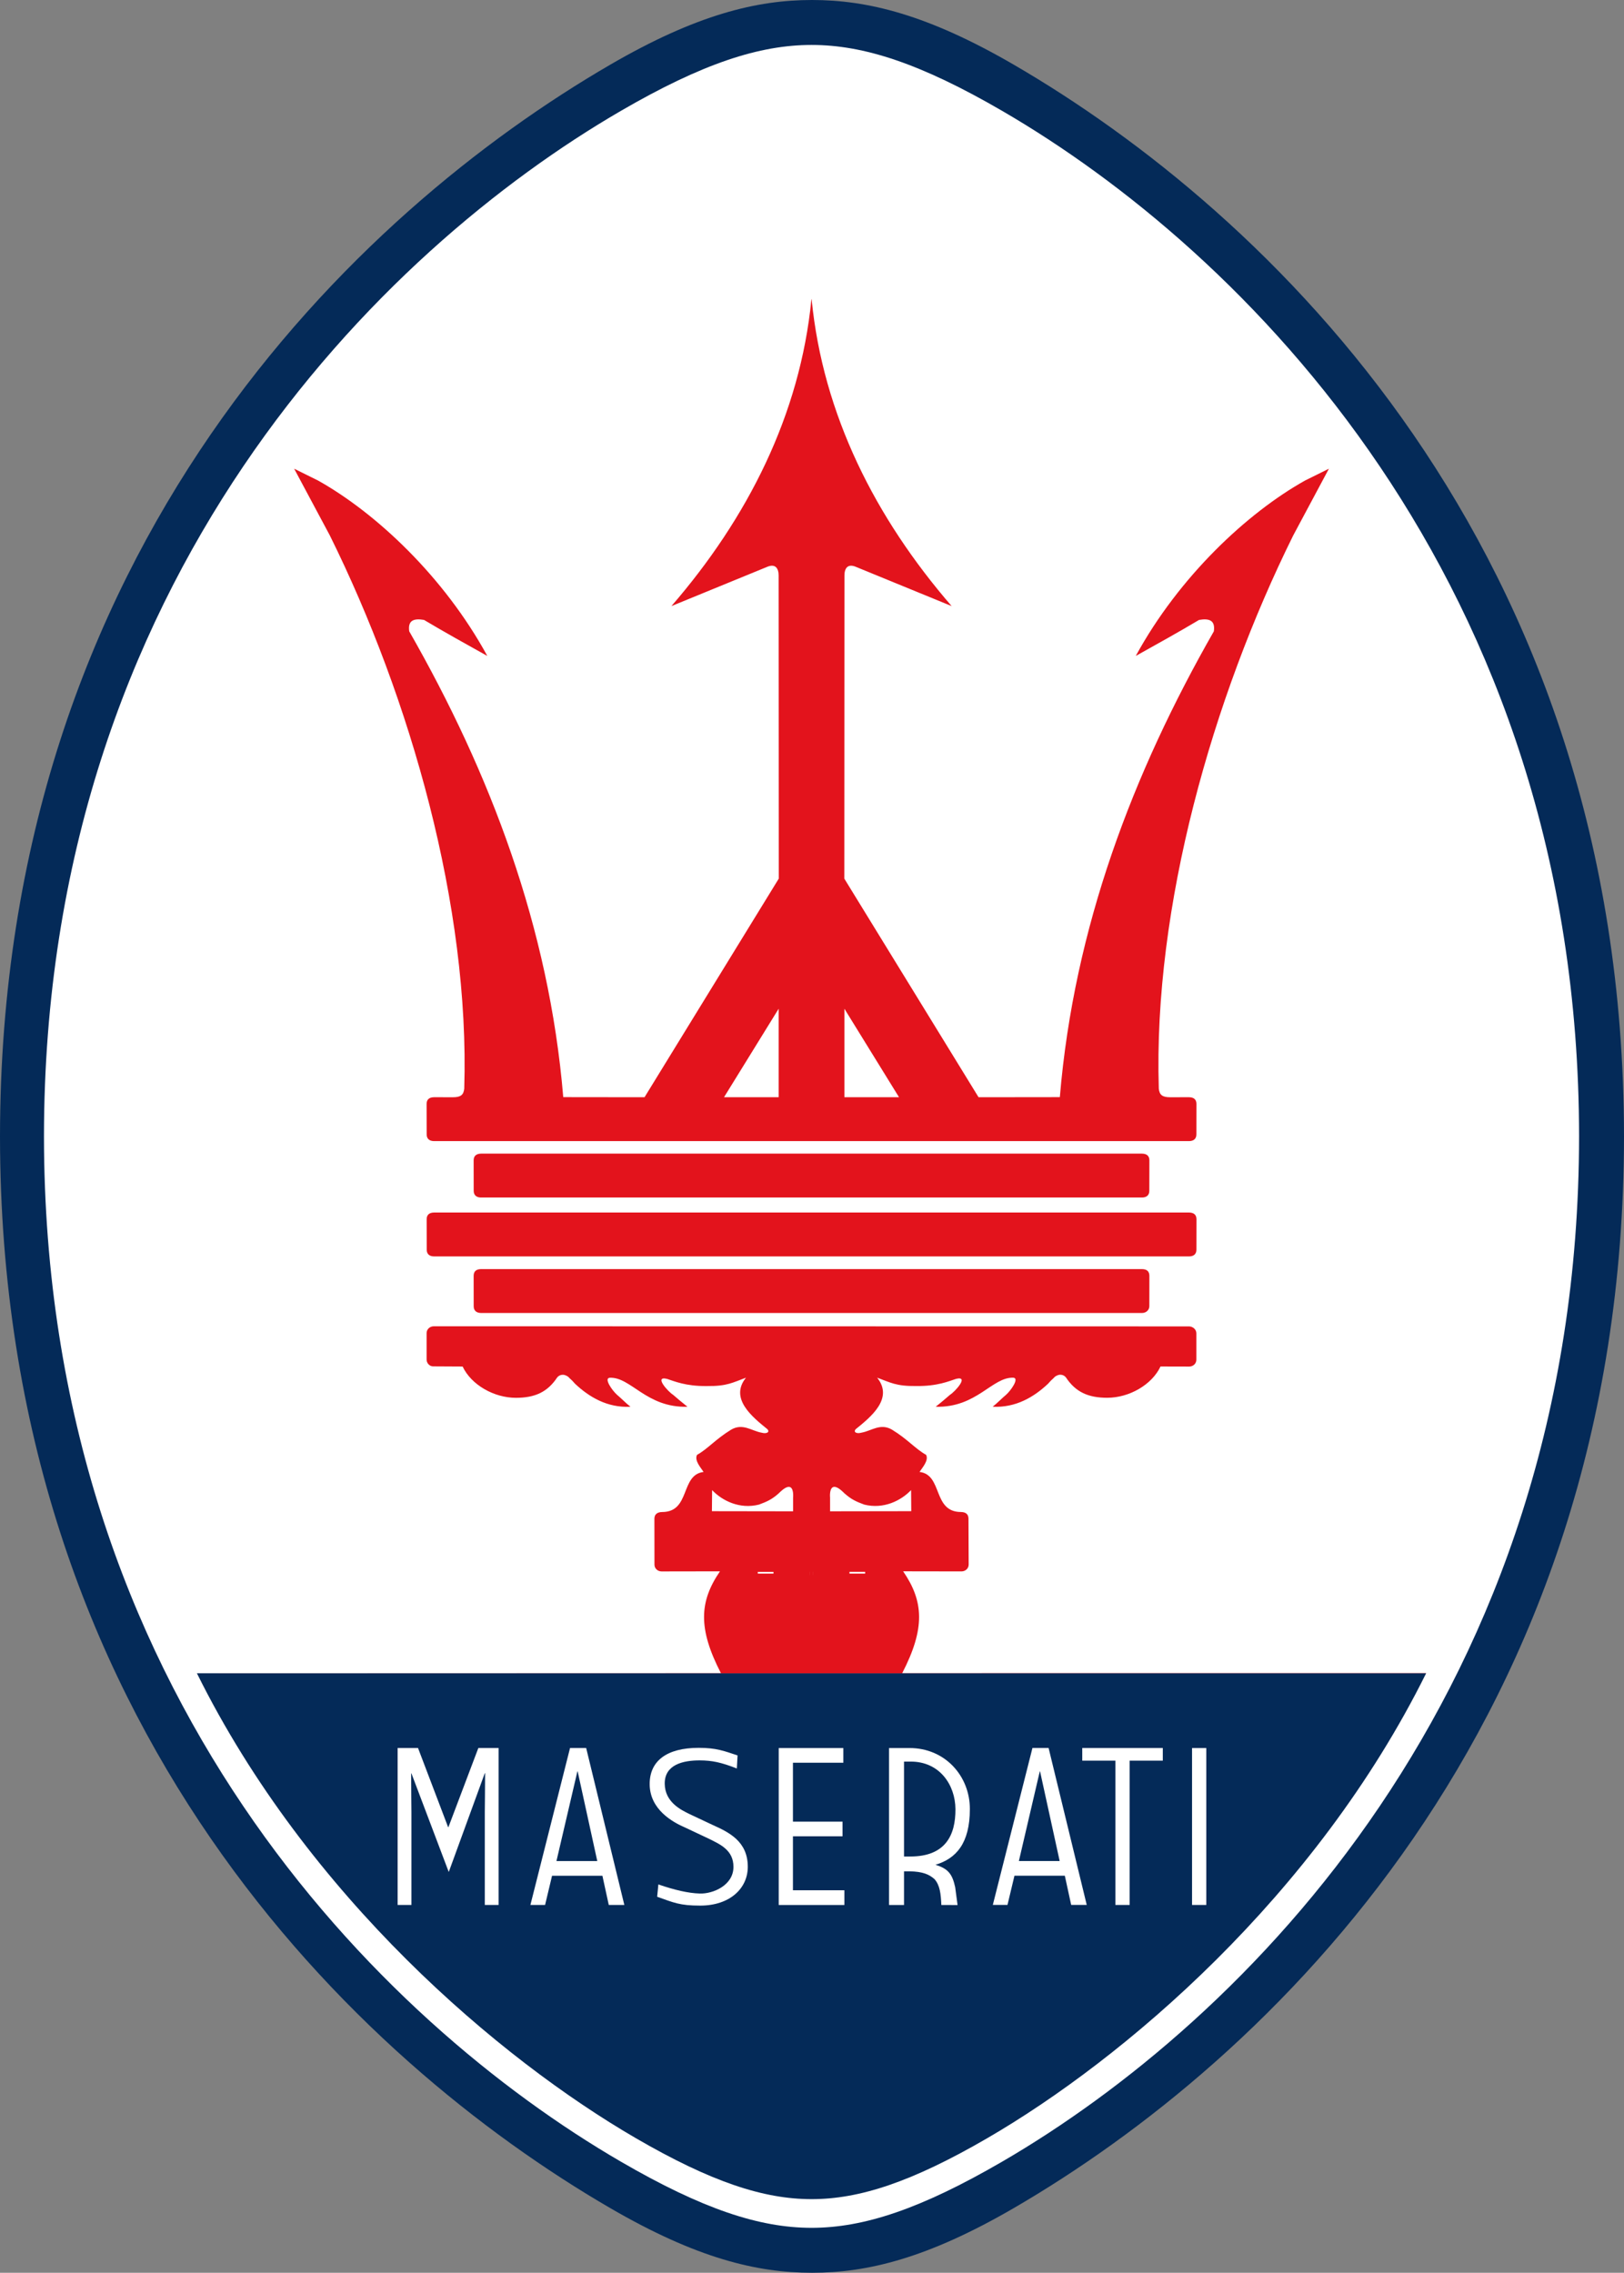 <svg width="1699" height="2377" xmlns="http://www.w3.org/2000/svg" xmlns:xlink="http://www.w3.org/1999/xlink" xml:space="preserve" overflow="hidden"><rect width="100%" height="100%" fill="#808080" stroke="none"/><defs><clipPath id="clip0"><rect x="1341" y="41" width="1699" height="2377"/></clipPath></defs><g clip-path="url(#clip0)" transform="translate(-1341 -41)"><path d="M3040 1229.5C3039.63 1846.21 2665.15 2197.22 2401.72 2350.28 2311.21 2402.87 2248.31 2418 2190.56 2418 2132.82 2418 2069.78 2402.87 1979.28 2350.28 1715.84 2197.22 1341.35 1846.21 1341 1229.5 1341.37 612.798 1715.85 261.779 1979.28 108.732 2069.79 56.145 2132.82 41.013 2190.56 41 2248.32 41.013 2311.21 56.132 2401.72 108.732 2665.15 261.779 3039.62 612.798 3040 1229.5Z" fill="#042A58" fill-rule="evenodd"/><path d="M2993 1229.37C2992.63 1812.38 2638.66 2156.95 2389.66 2301.66 2304.1 2351.37 2244.64 2370.97 2190.06 2371 2135.48 2370.97 2075.89 2351.37 1990.33 2301.66 1741.32 2156.95 1387.34 1812.38 1387 1229.37 1387.34 646.377 1741.32 301.766 1990.33 157.083 2075.89 107.377 2135.46 88.012 2190.06 88 2244.65 88.012 2304.11 107.364 2389.66 157.083 2638.66 301.766 2992.63 646.377 2993 1229.37Z" fill="#FFFFFF" fill-rule="evenodd"/><path d="M1547 1791C1662.69 2024.36 1863.77 2194.61 2006.33 2277.31 2085.04 2322.98 2139.87 2341 2190.1 2341 2240.32 2341 2295.02 2322.98 2373.75 2277.31 2516.23 2194.64 2717.27 2024.27 2833 1791Z" fill="#042A58" fill-rule="evenodd"/><path d="M2133.79 1684.93 2133.79 1686.78 2150.2 1686.78 2150.2 1684.93ZM2229.71 1684.9 2229.71 1686.75 2246.09 1686.75 2246.09 1684.9ZM2188.4 1684.82 2191.74 1684.82 2191.74 1688.29 2188.4 1688.29ZM2188.36 1684.8 2188.36 1688.29 2188.4 1688.29 2188.4 1688.32 2191.78 1688.32 2191.78 1684.82 2191.74 1684.82 2191.74 1684.8ZM2166.03 1596.07C2163.78 1596.16 2160.5 1597.98 2155.74 1602.79 2148.34 1609.39 2143.3 1611.5 2135 1614.6 2114.68 1619.71 2096.48 1610.46 2086 1599.45L2085.79 1621.49 2170.71 1621.62 2170.71 1607.53C2170.8 1606.76 2171.77 1595.81 2166.03 1596.07ZM2214.11 1596.05C2208.36 1595.8 2209.34 1606.75 2209.41 1607.51L2209.41 1621.61 2294.35 1621.48 2294.16 1599.43C2283.67 1610.43 2265.47 1619.68 2245.14 1614.59 2236.84 1611.49 2231.8 1609.36 2224.4 1602.78 2219.64 1597.97 2216.36 1596.15 2214.11 1596.05ZM1794.69 1428.1 2584.97 1428.23C2589.18 1428.32 2592.61 1431.57 2592.61 1435.45L2592.61 1463.09C2592.61 1466.95 2589.5 1470.13 2585.33 1470.23L2555.11 1470.16C2545.96 1489.5 2522.11 1502.88 2499.38 1502.88 2479.53 1502.88 2466.3 1496.95 2456.08 1481.49 2454.73 1479.82 2452.66 1478.76 2450.33 1478.76 2448.01 1478.76 2445.14 1480.09 2443.76 1481.76 2442.11 1483.66 2441.84 1483.14 2437.52 1488.13 2422.81 1502.02 2403.75 1513.46 2379.51 1512.25 2384.69 1508.13 2388.91 1503.61 2393.65 1499.65 2398.71 1495.11 2407.44 1482.61 2401.35 1481.91 2379.13 1480.75 2362.99 1513.48 2319.88 1512.26 2328.08 1505.75 2329.4 1504.41 2334.81 1499.82 2340.24 1496.46 2355.32 1479.67 2341.26 1483.1 2333.63 1485.54 2321.73 1490.86 2299.56 1490.6 2278.35 1490.86 2272.52 1486.88 2258.65 1481.86 2276.21 1503.62 2251.87 1523.05 2236.33 1535.65 2233.37 1538.72 2237.07 1540.86 2242.28 1539.35 2252.79 1537.53 2261.93 1529.14 2274.1 1536.17 2290.52 1546.17 2298.57 1556.29 2309.89 1562.57 2312.85 1568.51 2305.87 1575.96 2303 1580.43 2327.57 1583.42 2316.44 1622.24 2346.27 1622.34 2351.81 1622.4 2354.2 1625.03 2354.2 1629.42L2354.4 1677.33C2354.4 1681.19 2351.29 1684.34 2347.1 1684.47L2285.85 1684.37C2307.45 1715.86 2309.03 1744.07 2284.92 1790.82L2833 1790.77C2832.96 1790.84 2832.92 1790.92 2832.89 1791L1547 1791 2095.18 1790.84C2071.06 1744.09 2072.65 1715.88 2094.23 1684.39L2032.99 1684.49C2028.81 1684.4 2025.68 1681.23 2025.68 1677.35L2025.62 1629.44C2025.62 1625.07 2028.27 1622.41 2033.79 1622.36 2063.64 1622.27 2052.52 1583.43 2077.07 1580.45 2074.22 1576 2067.24 1568.55 2070.2 1562.59 2081.52 1556.31 2089.57 1546.19 2105.97 1536.19 2118.14 1529.16 2127.28 1537.55 2137.81 1539.39 2143.03 1540.88 2146.73 1538.74 2143.76 1535.67 2128.21 1523.07 2103.86 1503.64 2121.43 1481.88 2107.57 1486.9 2101.74 1490.89 2080.52 1490.62 2058.36 1490.89 2046.45 1485.55 2038.83 1483.12 2024.76 1479.72 2039.84 1496.46 2045.26 1499.84 2050.7 1504.44 2052.02 1505.78 2060.21 1512.28 2017.09 1513.49 2000.96 1480.76 1978.73 1481.96 1972.63 1482.63 1981.38 1495.14 1986.42 1499.68 1991.16 1503.64 1995.39 1508.19 2000.58 1512.28 1976.34 1513.5 1957.29 1502.07 1942.58 1488.19 1938.24 1483.18 1937.98 1483.7 1936.31 1481.79 1934.94 1480.14 1932.07 1478.82 1929.75 1478.82 1927.53 1478.81 1925.42 1479.8 1923.99 1481.52 1913.78 1496.98 1900.54 1502.92 1880.71 1502.92 1857.97 1502.92 1834.13 1489.54 1824.97 1470.19L1793.8 1470.02C1790.42 1469.92 1787.3 1466.75 1787.3 1462.87L1787.3 1435.23C1787.3 1431.35 1790.5 1428.2 1794.69 1428.1ZM1844.43 1368.29 2535.57 1368.29C2541.09 1368.31 2543.47 1370.97 2543.47 1375.34L2543.42 1407.05C2543.42 1410.92 2540.29 1414.07 2536.12 1414.18L1843.88 1414.18C1839.7 1414.07 1836.52 1411.94 1836.57 1407.05L1836.52 1375.34C1836.52 1370.97 1838.9 1368.31 1844.43 1368.29ZM1795.27 1309.13 2584.83 1309.13C2590.35 1309.16 2592.73 1311.81 2592.73 1316.21L2592.68 1347.9C2592.73 1352.81 2589.57 1354.92 2585.38 1355.02L1794.72 1355.02C1790.55 1354.92 1787.38 1352.81 1787.43 1347.9L1787.37 1316.21C1787.37 1311.81 1789.74 1309.16 1795.27 1309.13ZM1844.43 1247.53 2535.57 1247.53C2541.09 1247.58 2543.47 1250.24 2543.47 1254.61L2543.4 1286.29C2543.47 1291.2 2540.29 1293.3 2536.12 1293.43L1843.88 1293.43C1839.7 1293.32 1836.52 1291.21 1836.57 1286.29L1836.52 1254.61C1836.52 1250.24 1838.9 1247.58 1844.43 1247.53ZM2224.4 1096 2224.4 1188.55 2281.54 1188.55ZM2155.61 1096 2098.45 1188.55 2155.61 1188.55ZM2731.33 531.101 2731.38 531.15 2731.28 531.2ZM1648.68 531.101 1648.74 531.2 1648.63 531.15ZM2189.9 354 2190.12 354C2201.96 474.872 2257.01 582.962 2336.59 674.882 2336.59 674.882 2335.89 674.074 2334.69 672.686L2334.04 671.94 2324.05 660.4 2321.13 657.026 2315.6 650.645 2313.36 648.054 2306.75 640.412C2305.19 638.617 2303.88 637.102 2302.93 635.999L2302.7 635.74 2302.39 635.378C2301.46 634.307 2301.12 633.911 2301.25 634.058L2302.7 635.74 2307.04 640.749 2313.36 648.054 2313.74 648.491 2321.13 657.026 2323.47 659.734 2324.05 660.4 2329.77 667.005 2334.04 671.94 2336.59 674.882 2336.58 674.882 2235.82 633.605C2227.82 630.517 2224.4 635.306 2224.43 643.21L2224.45 643.285 2224.3 959.91 2364.74 1188.55 2449.78 1188.45C2464.64 1010.88 2526.25 849.379 2610.91 701.269 2612.59 689.351 2605.6 687.646 2595.45 689.351 2573.65 702.323 2552.49 714.037 2529.62 726.805L2529.31 726.854C2574.6 643.955 2645.89 577.391 2706.28 543.585L2731.28 531.2 2693.93 601.028C2609.54 771.43 2547.4 988.977 2553.32 1179.64 2554.06 1185.91 2556.73 1188.57 2565.15 1188.57L2565.17 1188.57 2584.8 1188.53C2590.34 1188.57 2592.7 1191.22 2592.7 1195.59L2592.65 1227.29C2592.7 1232.19 2589.54 1234.31 2585.34 1234.43L1794.66 1234.43C1790.49 1234.3 1787.3 1232.18 1787.37 1227.29L1787.3 1195.59C1787.3 1191.22 1789.68 1188.57 1795.21 1188.53L1814.88 1188.57C1823.29 1188.57 1825.94 1185.91 1826.68 1179.64 1832.61 988.977 1770.48 771.43 1686.08 601.028L1648.74 531.2 1673.75 543.585C1734.15 577.391 1805.44 643.955 1850.72 726.854L1850.41 726.805C1827.54 714.037 1806.38 702.337 1784.59 689.351 1774.43 687.646 1767.44 689.351 1769.13 701.269 1853.8 849.365 1915.4 1010.88 1930.26 1188.45L2015.3 1188.55 2155.74 959.91 2155.58 643.285 2155.6 643.21C2155.63 635.306 2152.18 630.517 2144.19 633.605L2043.43 674.882C2123.01 582.962 2178.05 474.859 2189.9 354Z" fill="#E3131C" fill-rule="evenodd"/><path d="M1945.05 1893.65 1923.15 1987.41 1965.86 1987.41 1945.35 1893.65ZM2428.8 1893.62 2406.93 1987.39 2449.61 1987.39 2429.09 1893.62ZM2286.77 1883.38 2286.77 1982.64 2293.29 1982.64C2330.19 1982.67 2340.75 1960.28 2340.57 1933.05 2340.39 1907.77 2324.09 1883.25 2293.53 1883.38ZM2588.1 1869.2 2603 1869.2 2603 2033.31 2588.1 2033.31ZM2271.09 1869.2 2292.44 1869.2C2329.63 1869.12 2355.76 1898.42 2355.66 1933.18 2355.56 1969.08 2341.27 1984.8 2319.67 1991.31 2333.33 1995.46 2337.3 2001.33 2340.29 2014.71L2342.78 2033.41 2325.81 2033.34C2325.3 2021.88 2324.39 2012.62 2318.55 2006.19 2313 2001.34 2306.38 1998.42 2292.72 1998.14L2286.77 1998.14 2286.77 2033.35 2271.09 2033.35ZM2155.68 1869.2 2223.29 1869.2 2223.29 1884.57 2170.56 1884.57 2170.56 1946.17 2222.44 1946.17 2222.44 1961.5 2170.56 1961.5 2170.56 2017.97 2224.37 2017.97 2224.37 2033.34 2155.68 2033.34ZM1937.36 1869.19 1954.24 1869.19 1994.17 2033.31 1977.89 2033.31 1971.23 2002.78 1918.54 2002.78 1911.26 2033.31 1895.9 2033.31ZM1757 1869.19 1778.33 1869.19 1809.81 1951.95 1810.12 1951.95 1841.43 1869.19 1862.62 1869.19 1862.62 2033.31 1848.19 2033.31 1848.19 1936.39C1848.19 1931.59 1848.5 1910.8 1848.5 1895.48L1848.19 1895.48 1810.57 1998.61 1810.38 1998.61 1771.43 1895.71 1771.13 1895.71C1771.13 1910.81 1771.43 1931.59 1771.43 1936.39L1771.43 2033.31 1757 2033.31ZM2473.24 1869.18 2557.5 1869.18 2557.5 1882.38 2522.82 1882.38 2522.82 2033.3 2507.92 2033.3 2507.92 1882.38 2473.24 1882.38ZM2421.13 1869.14 2438.02 1869.14 2477.93 2033.29 2461.65 2033.29 2455 2002.73 2402.31 2002.73 2395.01 2033.29 2379.67 2033.29ZM2072.09 1869C2090.44 1869.03 2098.26 1872.16 2112.62 1876.93L2111.87 1890.58C2095.64 1884.24 2086.01 1882.15 2072.96 1882.13 2055.93 1882.11 2036.05 1886.36 2036.43 1906.8 2036.78 1925.48 2052.67 1933.61 2062.57 1938.36L2086.64 1949.68C2103.45 1957.26 2123.42 1966.71 2123.32 1993.59 2123.23 2016.07 2104.5 2033.92 2073.72 2034 2051.87 2034.04 2045.62 2030.77 2028.5 2024.74L2029.77 2011.86C2046.67 2017.63 2060.74 2020.99 2073.1 2021.38 2086.78 2021.83 2108.26 2012.93 2108.33 1993.58 2108.41 1975.89 2094.34 1969.86 2082.19 1963.86L2058.14 1952.53C2044.61 1946.74 2020.65 1933.43 2020.67 1906.77 2020.68 1882.93 2038.22 1868.95 2072.09 1869Z" fill="#FFFFFF" fill-rule="evenodd"/></g></svg>